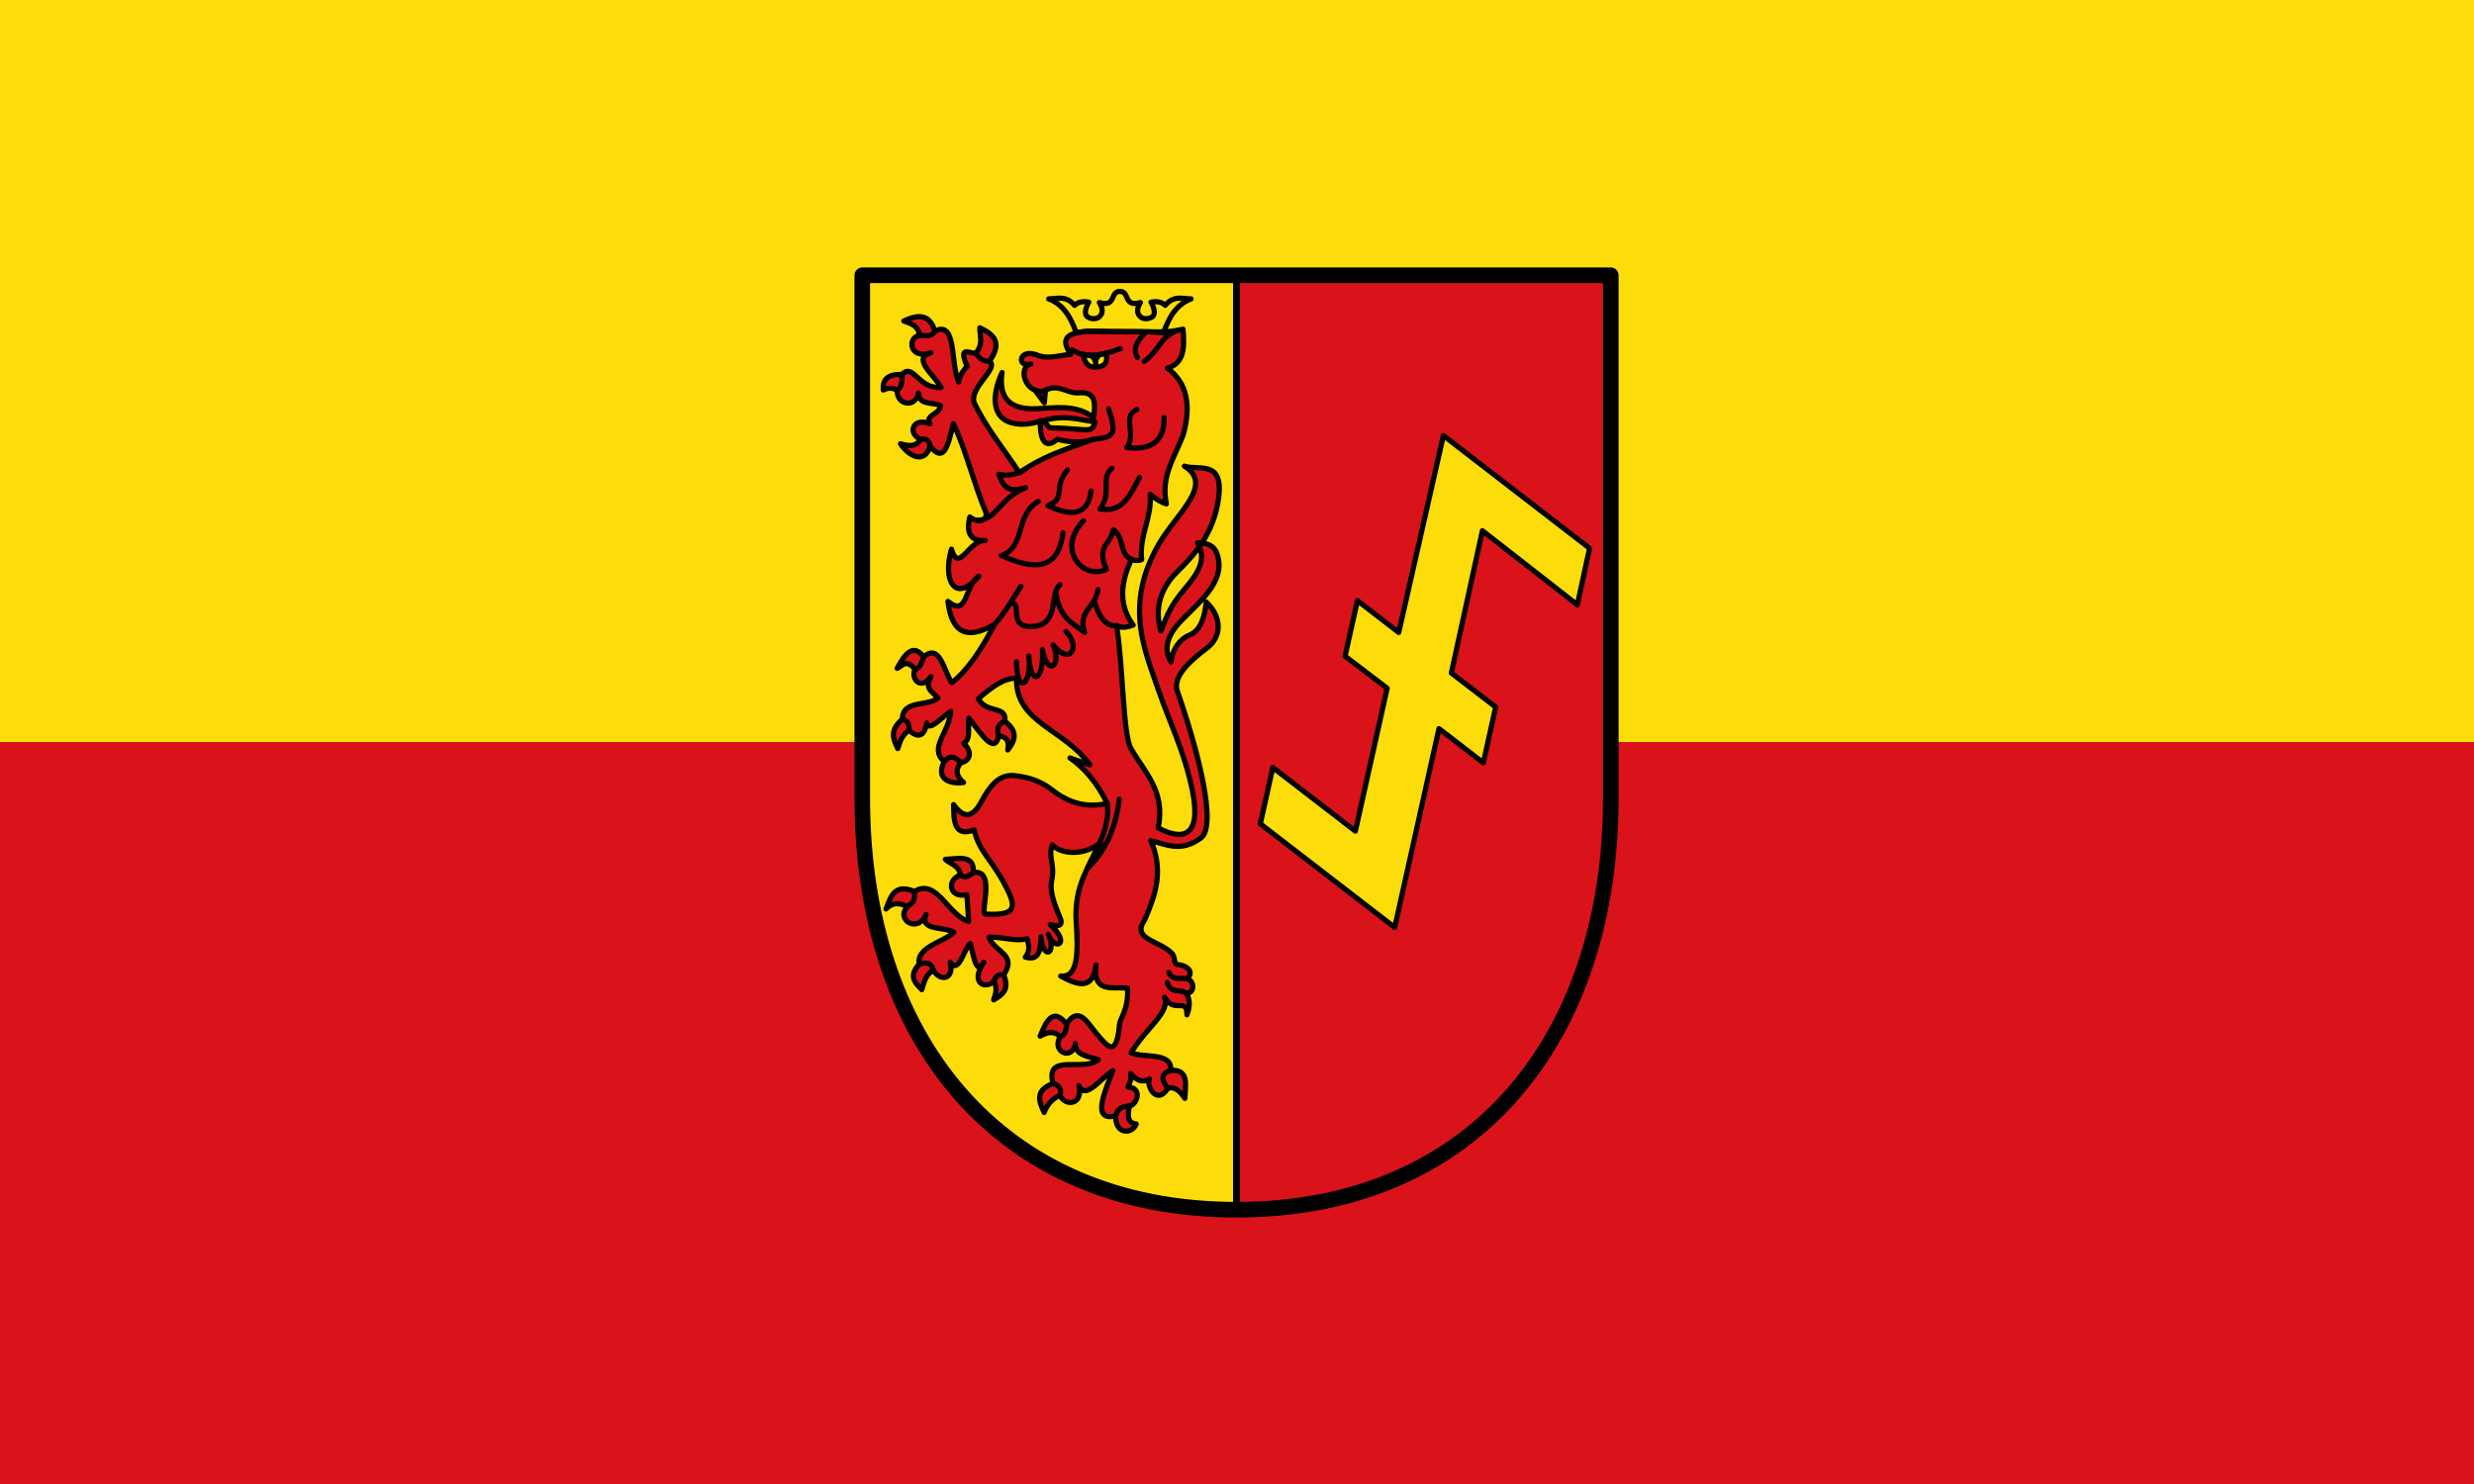 <svg xmlns="http://www.w3.org/2000/svg" height="300" width="500"><path d="M0 150h500V0H0Z" style="fill:#fcdd09;stroke-width:1.768"/><path style="fill:#da121a;stroke-width:1.768" d="M0 300h500V150H0Z"/><g style="clip-rule:evenodd;fill-rule:evenodd;image-rendering:optimizeQuality;shape-rendering:geometricPrecision;text-rendering:geometricPrecision"><path style="fill:#da121a;stroke:none;stroke-width:3;stroke-linecap:round;stroke-linejoin:round;stroke-miterlimit:4;stroke-dasharray:none;stroke-opacity:1" d="M263.5 600.256c153.506 0 241.476-115.226 241.31-270.768L504.46.285H263.5" transform="matrix(.314 0 0 .315 167.191 55.55)"/><path style="fill:#fcdd09;stroke:none;stroke-width:3;stroke-linecap:round;stroke-linejoin:round;stroke-miterlimit:4;stroke-dasharray:none;stroke-opacity:1" d="M263.5.285H22.54V331.55c0 153.456 87.454 268.707 240.96 268.707" transform="matrix(.314 0 0 .315 167.191 55.55)"/></g><path d="M241.5 19.777v538.196" style="clip-rule:evenodd;fill:none;fill-rule:evenodd;stroke:#000;stroke-width:4;stroke-linecap:butt;stroke-linejoin:miter;stroke-miterlimit:4;stroke-dasharray:none;stroke-opacity:1;image-rendering:optimizeQuality;shape-rendering:geometricPrecision;text-rendering:geometricPrecision" transform="matrix(.35 0 0 .351 165.38 48.704)"/><path d="M25.384 19.777v301.156c0 137.656 78.438 237.04 216.116 237.04s216.116-99.384 216.116-237.04V19.777Z" style="clip-rule:evenodd;fill:none;fill-rule:evenodd;stroke:#000;stroke-width:9;stroke-linecap:round;stroke-linejoin:round;stroke-miterlimit:4;stroke-dasharray:none;stroke-opacity:1;image-rendering:optimizeQuality;shape-rendering:geometricPrecision;text-rendering:geometricPrecision" transform="matrix(.35 0 0 .351 165.38 48.704)"/><path d="m360.954 112.1 84.422 64.923-7.074 32.56-54.831-42.678-17.932 81.95 25.622 19.617-7.16 32.092-25.61-19.674-25.549 114.494-77.621-59.674 7.237-32.434 47.66 36.64 18.364-82.294-24.319-18.454 7.142-32.008 23.867 18.342z" style="fill:#fcdd09;stroke:#000;stroke-width:3;stroke-linecap:round;stroke-linejoin:round;stroke-miterlimit:4;stroke-dasharray:none;stroke-opacity:1" transform="matrix(.35 0 0 .351 165.38 48.704)"/><path d="M130.392 501.96c1.533-3.735 3.626-7.31 9.176-9.898 2.636 6.282 13.477 6.113 10.95-5.62 3.706 8.877 12.755-4.508 19.564-8.554-4.57 11.922-12.692 29.602 1.65 25.964-.355 10.964 9.473 10.812 11.839 4.743-4.124-.444-5.567-3.15-3.84-10.364 4.63-.968 7.438-10.74-.961-10.82.948-2.366 2.25-4.495 1.54-7.967 3.61 4.49 7.44 5.473 10.832 3.132-1.775 4.61 4.644 15.352 10.637 5.459 4.353-1.239 7.255 1.875 9.885 5.808.262-7.612 2.677-16.838-8.155-16.129.835-10.791-15.15-6.865-22.883-10.16 8.898-14.704 22.684-23.127 19.298-32.014 5.557 9.91 13.14-.229 12.935 10.197 2.215-5.831 1.561-9.869-.865-12.798 5.058 1.715 6.003-7.115.541-8.05 4.79-3.156 1.067-7.602-5.029-8.123-2.769-.236-.744-4.176-3.748-6.847-6.78-6.842-23.009-7.737-15.438-18.6 6.275-14.149 11.387-28.56 3.645-45.905 9.273 2.271 17.562 6.813 28.964-1.54 9.566-7.008-1.74-50.706-13.557-84.428-2.85-8.132 6.193-16.782 17.115-25.033 8.133-6.144 9.177-17.193-.476-26.425-.904 7.427-2.555 16.201-9.86 19.104-5.228 2.078-9.819 8.092-10.477 15.407-3.309-5.382-4.435-13.462 6.47-24.343 11.966-11.938 25.911-23.711 19.721-38.824-1.732-4.23-6.323-5.592-10.89-5.51 5.465 9.515.569 17.264-7.29 26.463-9.641 11.287-10.844 17.428-13.865 24.342-3.902-12.854-.056-24.773 9.244-33.894 9.858-9.67 21.168-21.828 24.034-42.214 3.218-22.892-11.44-16.077-19.72-18.796 17.435 10.714-4.511 27.16-14.79 44.987-20.33 35.253-7.964 61.17 0 84.428 6.05 17.67 14.802 34.749 19.411 57.312 5.59 27.361-6.025 29.013-19.72 21.569 4.24-20.66-7.152-31.073-15.715-45.603-4.64-7.874-4.508-47.21-8.32-70.87 3.563 1.786 6.558.742 9.553-.308-7.096-9.617-8.599-21.72-.925-37.9 2.283 1.061 4.15.875 5.855.202-1.578-13.576 6.005-24.135 4.93-37.561 3.184 2.523 6.15 4.576 9.334 5.456-3.253-15.912 4.222-25.522 9.77-39.892 2.925-10.579 5.405-27.907-9.244-38.208 9.927-2.78 10.001-12.302 9.064-22.515-8.959 2.389-18.826 1.362-28.305 1.45-13.136.122-17.483-.236-26.193-.355-16.775 1.16-14.201 7.156-10.452 13.446-5.449.323-12.753 2.964-18.681.579-11.632-4.68-12.44 7.386-4.208 4.955-6.574 1.53-4.28 12.43 2.359 15.051l5.396 7.302.66-7.231c7.41-4.033 12.834 2.076 19.21 1.492 10.455-.957 9.547 6.77 8.59 14.143-10.249-7.66-22.272-5.449-33.079-5.011-17.276.7-21.596-8.095-19.769-20.866-6.04 13.128-6.383 27.032 7.377 29.431 11.586 2.02 17.88-4.7 32.275-3.162 5.81.62 11.014 1.939 13.919 2.104-.815 5.696-3.955 4.773-11.161 4.24-5.038-.374-8.97-.621-15.064-.798-3.275-4.467-3.763-3.048-5.273-4.164-.247 13.284 3.707 16.09 9.836 10.825 6.283 1.52 12.793 2.507 20.797.012-17.907 6.466-29.547 9.97-42.71 19.36-8.317-13.05-18.335-24.388-26.137-40.53-2.74-8.924 14.589-19.555 8.889-23.86 7.88-11.094 1.995-15.56-5.584-19.21-.052 4.736 2.109 9.195-2.179 14.46-2.544 1.394-10.917-5.593-5.177 7.71-3.596 4.046-4.693 6.842-4.82 9.153-4.954-10.637-.967-35.911-13.819-29.362-2.948-10.036-9.787-9.697-17.933-5.87 5.012 1.81 8.327 2.869 9.162 8.297-7.267.983-6.041 14.25 6.485 10.019-11.378 3.398 2.156 12.785 5.878 19.998-13.423.953-15.734-14.379-22.621-7.508-8.802-.28-11.195 3.443-10.732 8.952 2.681-1.316 5.362-1.439 8.044.149-.356 8.87 10.78 10.154 12.237 1.633.61 7.089 7.33 5.02 12.717 7.113-.292 5.548-9.175 5.228-6.052 10.566-9.286-3.971-13.58 4.986-5.482 8.999-2.451 4.306-6.769 3.946-11.523 2.496 4.675 7.185 14.01 12.054 17.1 1.3 8.389 10.993 10.64-1.951 13.414-12.86 6.757 13.527 12.324 36.038 18.78 51.007 1.388 5.66-5.703 5.835-9.243 2.72-2.469 9.96.928 14.053 8.914 13.558-9.422-.614-15.327 19.47-19.534 5.005-5.178 17.477 1.757 31.802 15.805 15.574-8.559 5.413-6.047 23.914-17.834 14.517 2.152 18.653 11.49 22.31 27.004 13.078-6.94 13.013-14.374 25.367-24.757 33.789-4.805-7.007-6.793-23.088-16.315-14.896-5.781-7.899-10.627-2.234-15.257 6.56 2.984-1.43 5.174-5.641 10.324.51-2.686 5.619 3.503 12.524 9.216 4.21-3.727 7.043.057 7.996 3.984 12.349-5.653 5.042-20.565.818-20.518 12.294-7.686 6.372-5.194 11.613-2.67 16.85 1.277-3.527 1.808-7.054 6.399-10.581 5.025 4.359 8.825 4.226 10.37-4.171 1.151 5.594 9.04-3.798 13.882-6.667-1.344 13.154-12.8 20.902-3.834 28.896-5.52 11.064 4.845 13.011 11.167 12.064-4.136-3.528-4.983-7.308-1.569-11.417 5.674-.974 6.753-6.424 1.68-11.102 4.56-2.805 2.037-9.66 2.927-14.563 6.902 8.52 14.814 21.586 17.299 10.228 4.045.392 6.373 2.503 5.203 8.11 4.297-5.277 6.105-10.673-1.699-16.526 1.217-9.444-10.337-3.982-15.3-12.98 7.15-6.14 14.333-11.942 22.054-11.814-.795 25.66 27.627 29.097 42.342 49.9l-11.46-3.967c8.262 5.712 15.56 14.071 21.5 26.17-11.493 2.559-21.694.262-32.133-7.974-6.087-4.803-13.677-7.293-21.55-8.043-9.213-.877-14.484 6.684-18.868 14.815-5.102 9.465-10.19 10.285-16.159 1.893.089 9.02.056 18.957 11.852 14.59 3.28 13.743 10.755 16.813 19.72 35.432 4.978 10.337 2.65 13.864-13.159 13.01-3.512-.19 6.345-26.154-7.071-23.884.782-10.75-8.633-7.902-16.129-7.613 3.104 2.816 8.177 3.663 8.702 9.057-8.146 2.767-6.543 13.484 3.751 11.313l1.03 15.373c-11.924-3.418-18.451-25.23-31.299-17.25-11.728-4.851-13.677 3.132-16.415 10.079 4.136-4.275 8.271-3.375 12.407-1.32-7.162 7.121 5.843 15.935 10.681 4.456-3.953 9.695 10.699 6.886 16.11 10.266-6.033 5.83-21.798 8.371-20.05 18.426-7.1 7.559-1.047 11.77 1.488 14.634 1.376-4.034 1.953-8.335 6.636-11.267 3.878 6.803 12.27 5.587 9.785-4.5 5.013 6.959 7.682-7.17 11.522-10.763 2.133 6.24 3.066 18.963 7.875 10.756-8.155 12.082.8 15.789 5.759 11.06 2.116 3.184 1.263 6.863-.063 10.621 4.869-2.816 9.424-5.841 5.757-14.348 8.13-12.189-5.534-13.087-8.453-21.862 9.118.17 16.358 2.707 21.943.947 1.292 3.771 1.757 7.424-.984 10.62 8.251 2.44 8.815-4.453 9.1-11.685.958 13.413 9.25 10.344 4.203-1.407 3.68 9.946 13.419 5.622 1.083-5.652 6.665 1.927 6.781-.998 5.974-3.15-2.624-6.997-6.657-14.717-5.06-22.515 1.915-9.342-2.374-13.392.325-20.193 5.613 5.813 18.997 6.134 28.024-1.488-6.875 13.977-15.662 24.908-14.242 46.289 1.114 16.779 1.265 31.718-8.958 30.75 9.75 5.254 18.638 8.356 20.374-6.424-1.872 16.312 8.915 12.522 18.201 13.346.695 12.248-4.284 17.425-4.569 20.554-1.816 19.956-6.59 13.739-14.105 4.682-4.591-5.534-9.754-15.267-16.534-4.501-7.67-9.802-11.577-2.121-15.257 6.922 3.68-2.018 7.414-3.49 11.666.211-5.495 8.704 7.093 14.36 8.695 4.017-.258 7.086 7.988 7.336 13.21 9.367-8.877 7.202-30.743-4.25-26.107 13.632-10.647 4.081-8.161 10.35-5.148 16.708z" style="fill:#da121a;stroke:#000;stroke-width:3;stroke-linecap:round;stroke-linejoin:round;stroke-miterlimit:4;stroke-dasharray:none;stroke-opacity:1" transform="matrix(.35 0 0 .351 165.38 48.704)"/><path d="M152.89 65.362c4.098.981 8.675.452 13.445-.692.464 4.087.473 7.584-5.896 8.011-4.965.333-6.651-2.798-7.55-7.319z" style="fill:#fcdd09;stroke:#000;stroke-width:3;stroke-linecap:butt;stroke-linejoin:miter;stroke-miterlimit:4;stroke-dasharray:none;stroke-opacity:1" transform="matrix(.35 0 0 .351 165.38 48.704)"/><path d="M156.437 65.83c1.902.514 3.597 1.953 3.76 5.109-.417-2.106.584-3.895 2.127-5.441m11.447-13.292c8.162.32 15.632-.308 25.554.735 3.612-10.336 8.218-16.6 15.93-19.544-4.982-.08-9.965-2.185-14.948 3.715-1.371-1.425-3.989-2.68-8.19-1.842 1.83 3.196 2.93 7.166.564 8.553-2.22 1.3-5.009 1.396-6.779-.234-2.335-2.152-1.74-5.11.097-8.101-9.958 2.883-5.912-6.387-11.852-6.387s-1.895 9.27-11.853 6.387c1.836 2.99 2.432 5.949.097 8.1-1.77 1.631-4.56 1.536-6.78.235-2.365-1.387-1.265-5.357.565-8.553-4.201-.839-6.819.417-8.19 1.842-4.983-5.9-9.966-3.795-14.948-3.715 7.712 2.944 12.318 9.208 15.93 19.544 8.262-1.527 16.278-.52 24.803-.735M58.98 114.332c3.42-.92 5.058.655 5.577 3.797M48.248 76.92c.306 3.995-.105 7.416-2.687 9.1m21.717-34.036c-1.35 3.168-5.176 2.624-8.77 2.427m32.586 10.072c1.962 3.773 4.64 5.038 7.763 4.75M60.792 239.62c-1.05 2.95-1.664 6.338-4.933 7.07m48.333 38.39c-1.295-3.9-.427-6.839 3.504-8.416M72.688 299.87c3.2-4.008 6.399-2.874 9.598.647m-33.745-24.974c3.049.585 4.166 2.78 3.729 6.269m149.509 206.223c-3.164-4.32-4.867-8.297 1.73-10.32m-31.777 26.137c1.007-4.195 4.099-5.474 7.998-5.62m-44.19-12.98c2.815 1.008 5.218 2.369 4.028 6.81m3.765-40.96c-.142 3.962-1.13 6.654-3.591 7.134m-38.425-31.717c.983-2.616 2.409-4.566 5.694-3.727M58.252 416.6c4.005-1.472 7.017-.958 8.124 3.367m23.088-56.154c-2.476 2.158-4.951 3.327-7.427 1.444m-26.518 9.437c.826 6.38-2.144 6.683-4.008 8.758m115.322-59.478c1.78 14.634-6.271 25.487-11.493 37.428 10.266-9.454 16.307-22.83 18.44-39.838m27.737 105.506c1.7 6.48 7.52 3.841 10.477 5.87m-9.599-11.697c2.046 4.773 6.504 3.114 10.14 3.648m-69.563-199.955c8.76 8.639 2.546 20.141-7.432 7.719 5.385 12.059-3.1 18.693-6.125 2.758.986 18.155-6.82 21.594-7.869 3.622 1.989 17.073-6.984 22.676-7.071 3.374m66.397-59.07c-7.2-2.618-3.815-12.261-10.529-17.022-1.538 8.872-10.048 9.147-3.953 22.876-13.939 6.32-29.065-11.855-13.258-27.95m6.085 45.948c3.164 10.383 7.54 15.012 13.028 14.356m-10.754-20.682c-1.688 10.975-11.889 12.059-7.675 24.619-6.829-5.33-14.849-8.276-16.716-23.529m2.461-3.954c-6.345 4.71.274 22.988-15.793 24.058-15.062 1.002-5.34-14.464-12.599-13.37m5.777-9.704c-5.155 8.013-10.474 17.01-15.082 21.743m25.235-70.69c-13.607 7.404-7.284 26.677-21.432 31.144 18.244 8.126 32.939 9.285 35.606-13.166m-22.124-36.478c-4.273 2.504-8.824 4.358-14.82 2.839 3.247 10.848 9.288 9.403 15.375 7.756-15.197 6.155-16.173 17.793-27.392 18.86m77.234-30.021c-6.895 5.735.328 13.992-6.86 23.35 13.096 2.589 17.571-8.368 22.808-18.127m-41.613-4.352c-8.73 10.571-.407 16.439-11.28 20.555 14.467 7.022 23.226 4.966 24.913-8.342m26.424-47.016c-8.981 4.486.18 13.876-5.839 21.9 15.965 2.092 21.805-5.287 21.57-17.256m-32.046-4.93c5.963 16.934.851 16.141-8.808 17.51m48.674-62.754c-10.638 4.092-10.29 11.492-19.318 17.873m.992-17.045c-3.89 4.424-8.326 8.723-4.901 14.835M125.1 85.946c1.897.39 3.615 1.315 6.057.07m15.285-23.332c7.964 5.153 17.654 3.398 27.928-.69" style="fill:none;stroke:#000;stroke-width:3;stroke-linecap:round;stroke-linejoin:round;stroke-miterlimit:4;stroke-dasharray:none;stroke-opacity:1" transform="matrix(.35 0 0 .351 165.38 48.704)"/></svg>